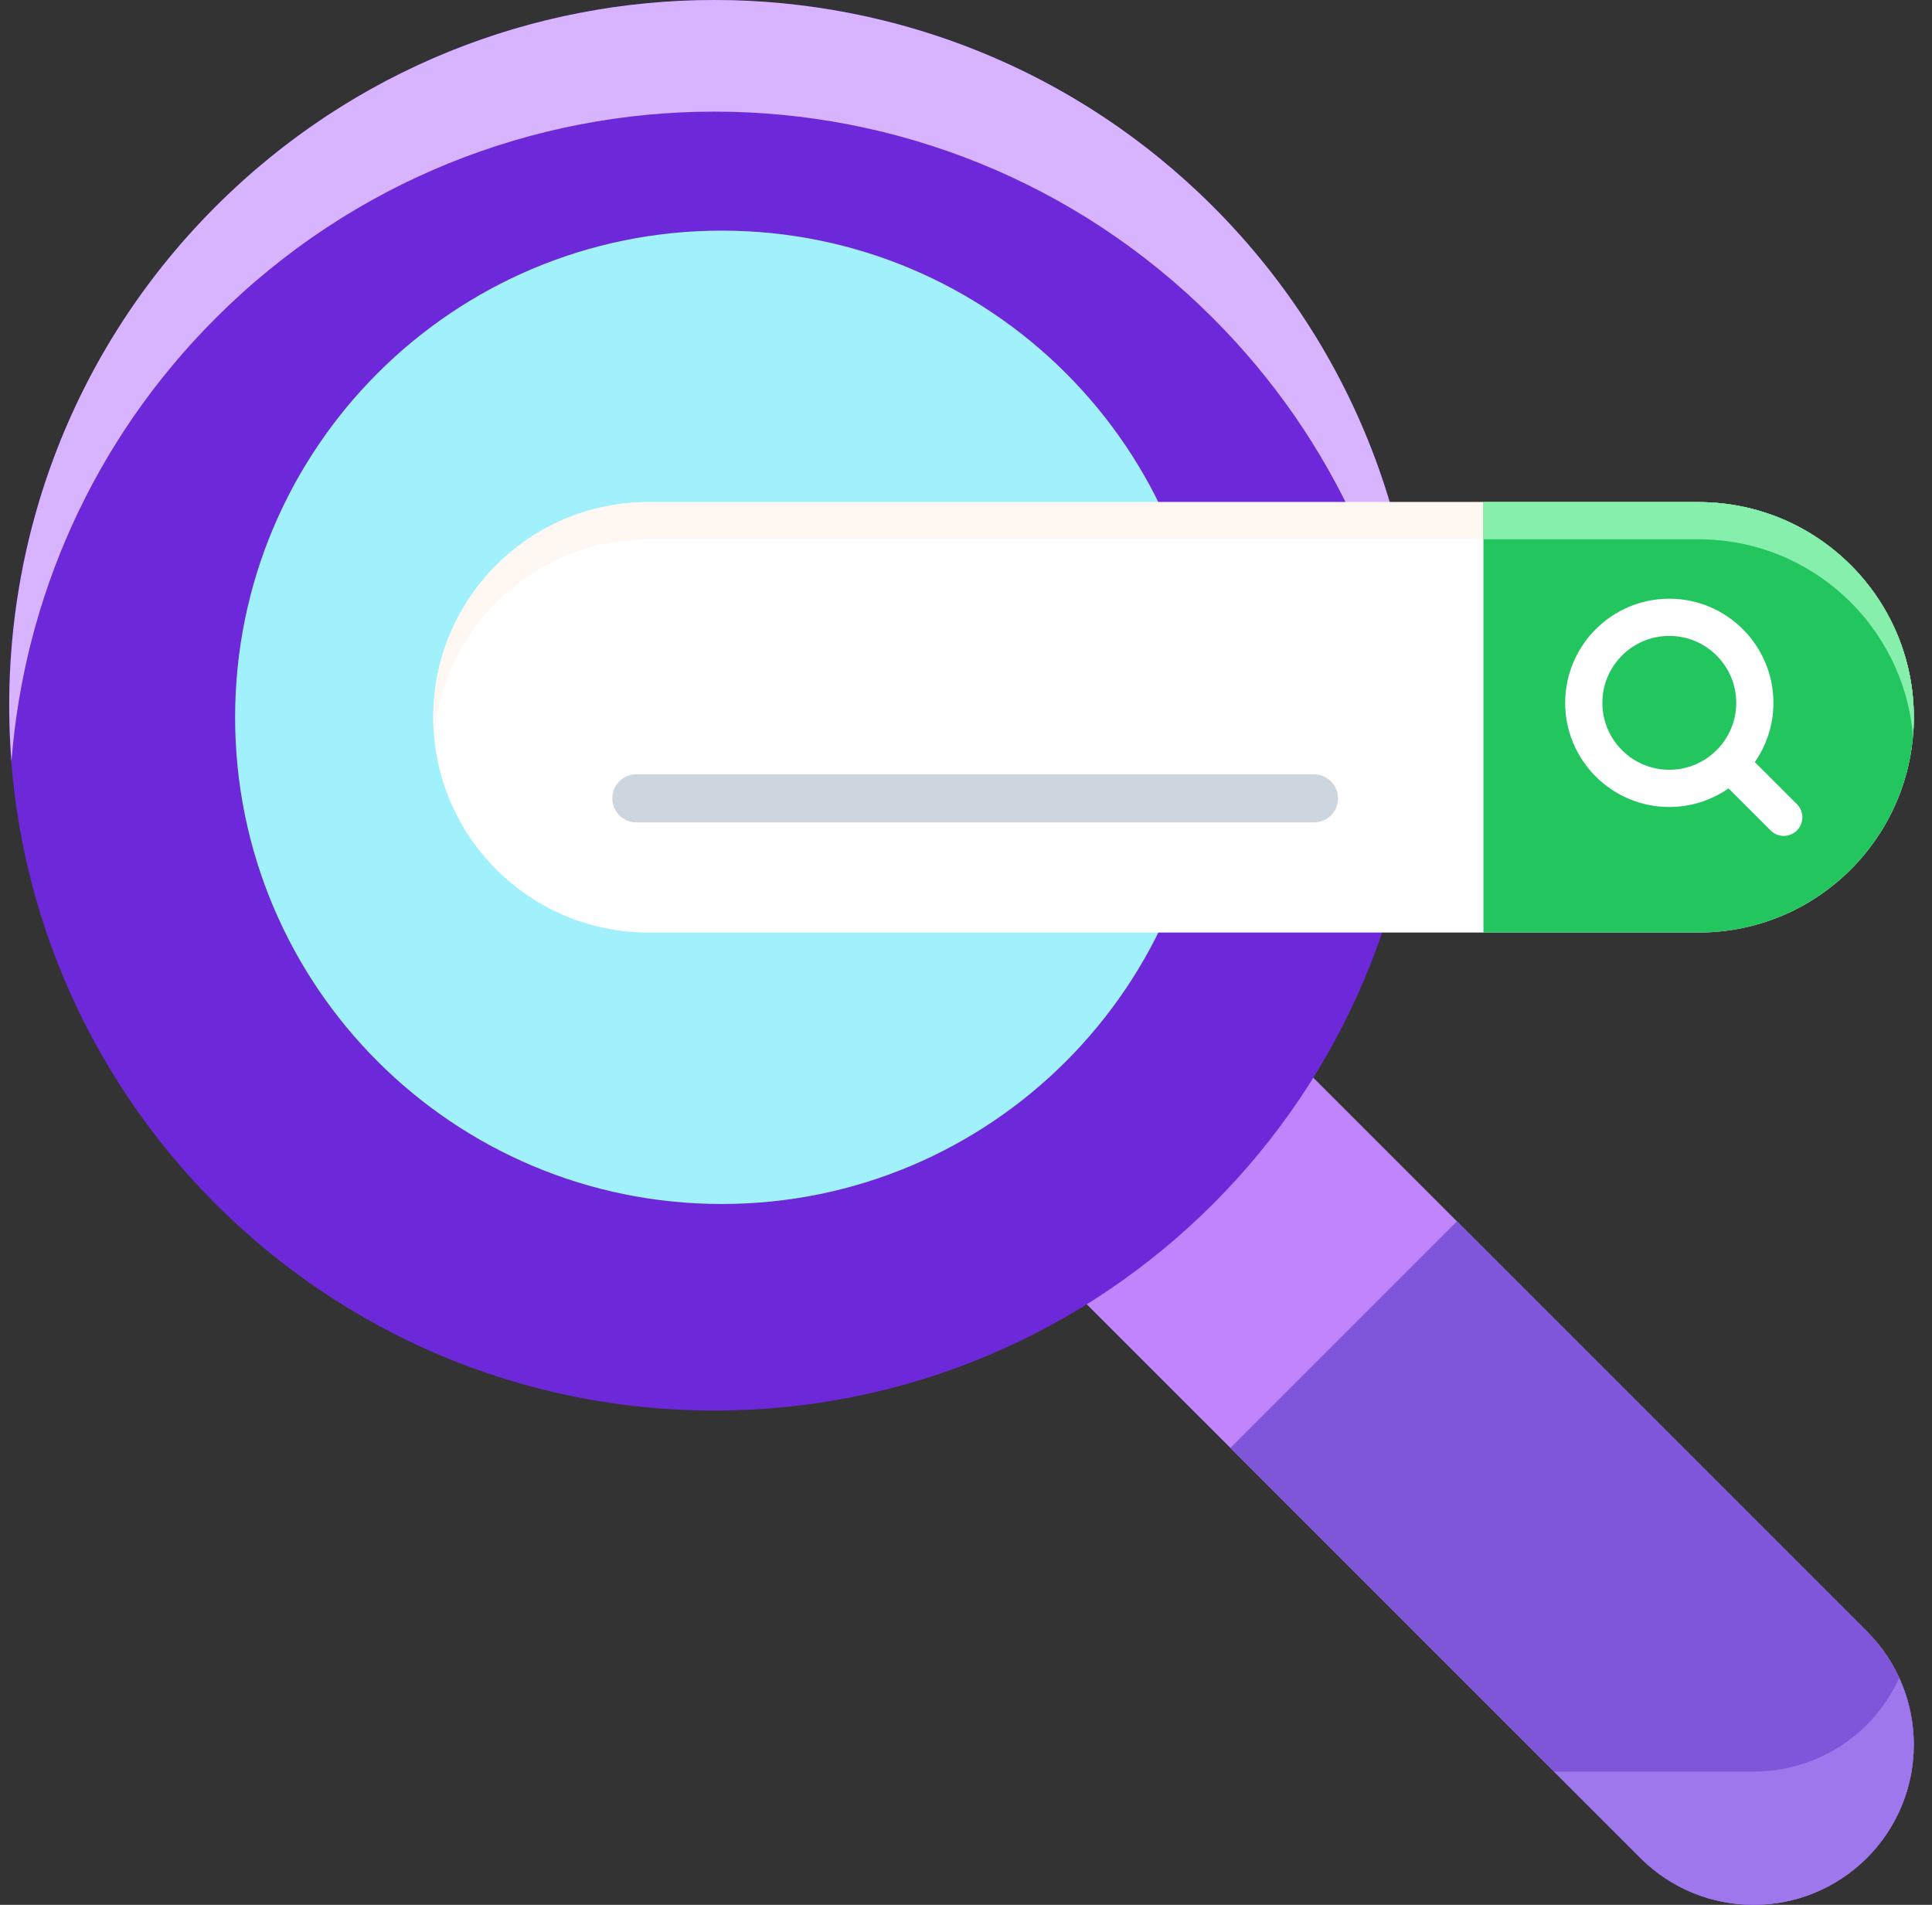 <svg width="71" height="70" viewBox="0 0 71 70" fill="none" xmlns="http://www.w3.org/2000/svg">
<rect x="0" y="0" width="71" height="70" fill="#333333" stroke="none"/>
<path d="M68.608 68.275C66.309 70.574 62.581 70.574 60.282 68.275L35.92 43.914L44.247 35.587L68.608 59.949C70.907 62.248 70.907 65.976 68.608 68.275Z" fill="#C084FC"/>
<path d="M52.169 25.918C52.169 40.232 40.565 51.836 26.251 51.836C11.937 51.836 0.333 40.232 0.333 25.918C0.333 11.604 11.937 0 26.251 0C40.565 0 52.169 11.604 52.169 25.918Z" fill="#6D28D9"/>
<path d="M7.924 11.693C18.046 1.571 34.456 1.571 44.578 11.693C49.116 16.232 51.613 22.035 52.081 27.969C52.657 20.67 50.161 13.174 44.578 7.591C34.456 -2.53 18.046 -2.53 7.924 7.591C2.342 13.174 -0.155 20.67 0.421 27.969C0.889 22.035 3.386 16.231 7.924 11.693Z" fill="#D8B4FE"/>
<path d="M44.409 26.36C44.409 36.238 36.402 44.245 26.524 44.245C16.647 44.245 8.64 36.238 8.64 26.36C8.64 16.483 16.647 8.475 26.524 8.475C36.402 8.475 44.409 16.483 44.409 26.36Z" fill="#A1F1FC"/>
<path d="M45.216 53.209L60.282 68.275C62.581 70.574 66.309 70.574 68.608 68.275C70.907 65.976 70.907 62.248 68.608 59.949L53.542 44.883L45.216 53.209Z" fill="#7F56D9"/>
<path d="M69.794 61.665C69.509 62.285 69.119 62.869 68.608 63.38C67.462 64.527 65.961 65.101 64.458 65.104V65.105H57.111L60.281 68.276C62.581 70.575 66.308 70.575 68.608 68.276C70.396 66.487 70.787 63.837 69.794 61.665Z" fill="#9E77ED"/>
<path d="M62.424 34.269H23.83C19.463 34.269 15.922 30.729 15.922 26.36C15.922 21.992 19.463 18.452 23.83 18.452H62.424C66.792 18.452 70.332 21.992 70.332 26.36C70.332 30.728 66.792 34.269 62.424 34.269Z" fill="white"/>
<path d="M62.424 18.451H23.831C19.463 18.451 15.922 21.992 15.922 26.36C15.922 26.59 15.934 26.818 15.953 27.044C16.3 22.996 19.693 19.819 23.831 19.819H62.424C66.561 19.819 69.954 22.996 70.301 27.044C70.321 26.818 70.333 26.59 70.333 26.36C70.332 21.992 66.792 18.452 62.424 18.452L62.424 18.451Z" fill="#FFF7F2"/>
<path d="M62.424 34.269H54.516V18.451H62.424C66.792 18.451 70.333 21.992 70.333 26.36C70.333 30.728 66.792 34.269 62.424 34.269H62.424Z" fill="#22C55E"/>
<path d="M69.188 22.259C68.858 21.717 68.465 21.217 68.016 20.768C67.885 20.638 67.749 20.512 67.608 20.391C67.174 20.012 66.699 19.682 66.193 19.406C66.081 19.345 65.968 19.287 65.853 19.231C65.291 18.961 64.699 18.759 64.09 18.629C63.542 18.511 62.984 18.452 62.424 18.451H54.515V19.819H62.424C66.561 19.819 69.954 22.996 70.301 27.044C70.301 27.043 70.301 27.042 70.302 27.041C70.311 26.932 70.318 26.821 70.324 26.711C70.329 26.594 70.332 26.478 70.332 26.36C70.333 24.859 69.915 23.455 69.188 22.259Z" fill="#86EFAC"/>
<path d="M48.289 30.223H23.385C22.897 30.223 22.502 29.827 22.502 29.339C22.502 28.851 22.897 28.455 23.385 28.455H48.289C48.523 28.455 48.748 28.549 48.913 28.714C49.079 28.88 49.172 29.104 49.172 29.339C49.172 29.827 48.777 30.223 48.289 30.223Z" fill="#CDD5DF"/>
<path d="M66.035 29.552L64.489 28.006C64.934 27.367 65.173 26.608 65.173 25.829C65.173 23.719 63.456 22.002 61.346 22.002C59.235 22.002 57.519 23.719 57.519 25.829C57.519 27.939 59.235 29.656 61.346 29.656C62.124 29.656 62.884 29.418 63.522 28.972L65.069 30.519C65.197 30.647 65.371 30.719 65.552 30.719C65.734 30.719 65.907 30.647 66.036 30.519C66.099 30.456 66.15 30.38 66.184 30.297C66.218 30.214 66.236 30.125 66.236 30.035C66.236 29.945 66.218 29.857 66.184 29.774C66.149 29.691 66.099 29.615 66.035 29.552ZM58.886 25.828C58.886 24.473 59.989 23.369 61.346 23.369C62.702 23.369 63.806 24.473 63.806 25.828C63.806 27.185 62.702 28.288 61.346 28.288C59.989 28.288 58.886 27.185 58.886 25.828Z" fill="white"/>
</svg>
